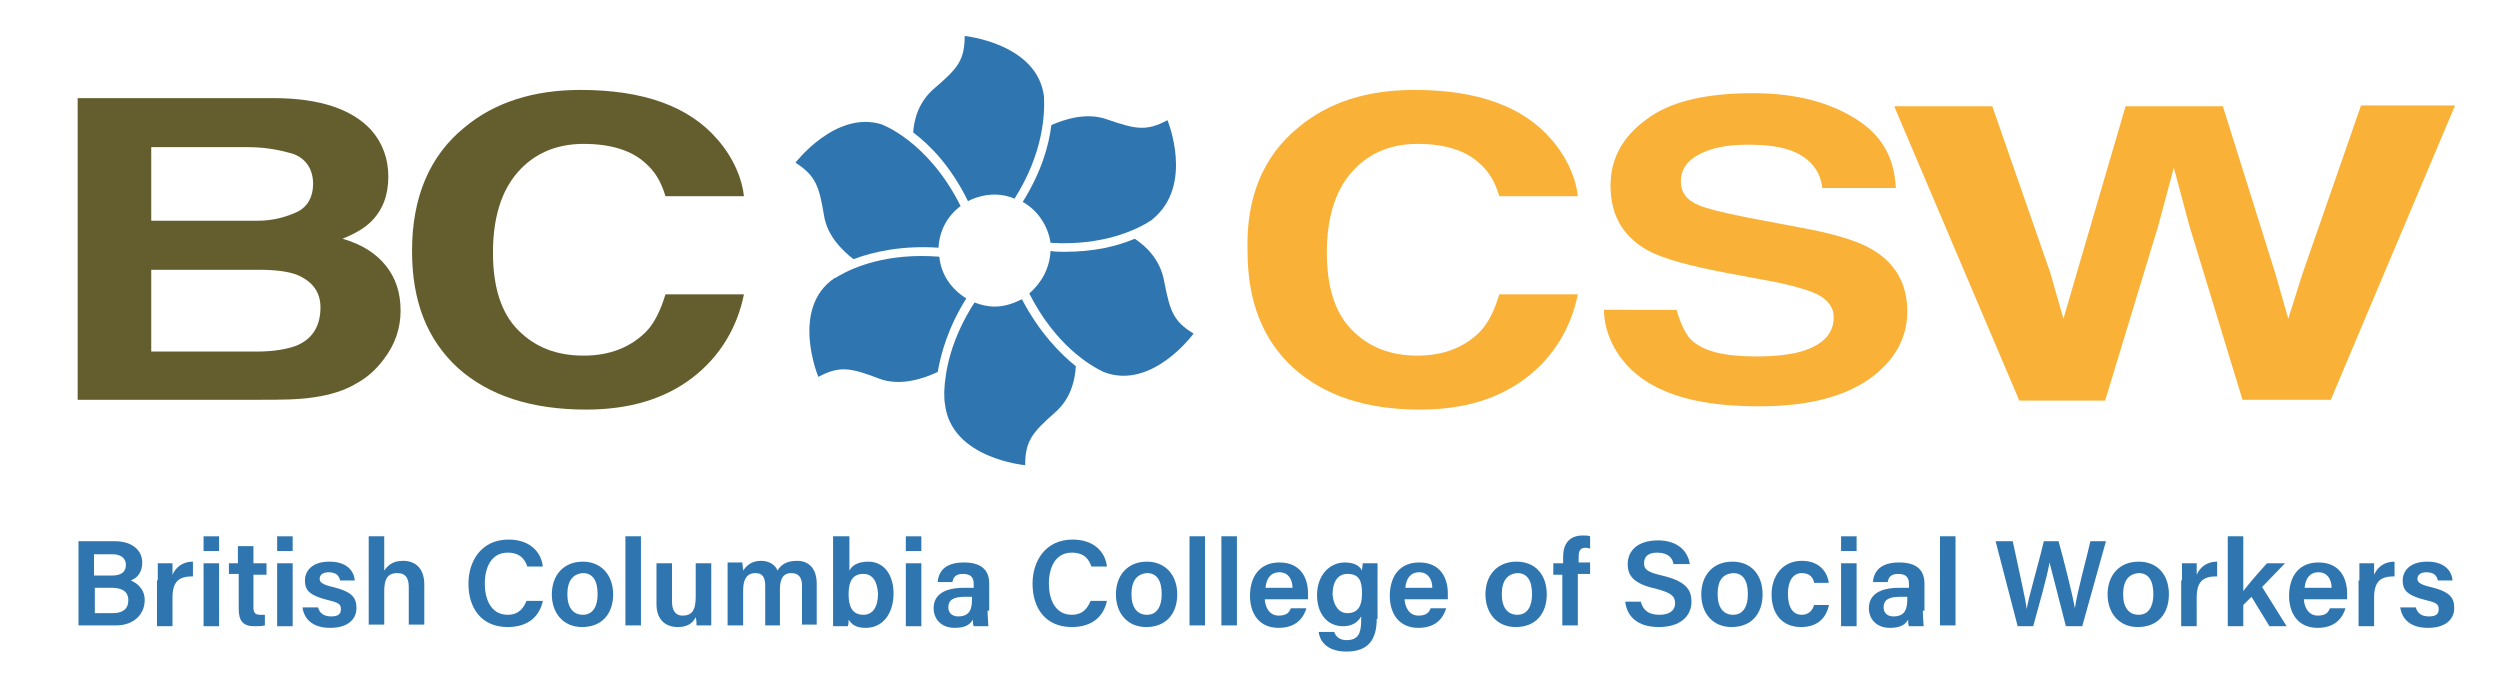 <?xml version="1.0" encoding="utf-8"?>
<!-- Generator: Adobe Illustrator 20.1.0, SVG Export Plug-In . SVG Version: 6.00 Build 0)  -->
<svg version="1.1" id="Layer_1" xmlns="http://www.w3.org/2000/svg" xmlns:xlink="http://www.w3.org/1999/xlink" x="0px" y="0px"
	 viewBox="0 0 305.8 83.7" style="enable-background:new 0 0 305.8 83.7;" xml:space="preserve">
<style type="text/css">
	.st0{fill:#2F76B0;}
	.st1{fill:#645E2E;}
	.st2{fill:#F9B137;}
</style>
<g>
	<g>
		<path class="st0" d="M9.6,66.2H14c2.4,0,3.4,1.3,3.4,2.6c0,1.2-0.6,1.9-1.4,2.2c0.7,0.3,1.7,1,1.7,2.4c0,1.8-1.4,3.1-3.5,3.1H9.6
			V66.2z M13.7,70.4c1.2,0,1.7-0.5,1.7-1.3c0-0.8-0.6-1.3-1.6-1.3h-2.3v2.6H13.7z M11.6,75h2.2c1.2,0,1.9-0.5,1.9-1.6
			c0-0.9-0.6-1.5-2-1.5h-2.1V75z"/>
		<path class="st0" d="M19.3,71c0-0.9,0-1.5,0-2.1h1.8c0,0.2,0,0.9,0,1.4c0.4-0.9,1.2-1.6,2.5-1.6v1.8c-1.6,0-2.5,0.5-2.5,2.6v3.5
			h-1.9V71z"/>
		<path class="st0" d="M24.9,67.4v-1.8h1.9v1.8H24.9z M24.9,68.9h1.9v7.7h-1.9V68.9z"/>
		<path class="st0" d="M27.9,68.9h1.2v-2.1H31v2.1h1.6v1.4H31v4c0,0.6,0.2,0.9,0.8,0.9c0.1,0,0.4,0,0.6,0v1.3
			c-0.4,0.1-0.9,0.1-1.3,0.1c-1.4,0-1.9-0.7-1.9-2.1v-4.3h-1.2V68.9z"/>
		<path class="st0" d="M33.9,67.4v-1.8h1.9v1.8H33.9z M33.9,68.9h1.9v7.7h-1.9V68.9z"/>
		<path class="st0" d="M38.9,74.3c0.2,0.7,0.7,1.1,1.6,1.1c0.9,0,1.2-0.3,1.2-0.9c0-0.6-0.3-0.8-1.6-1.1c-2.4-0.6-2.8-1.3-2.8-2.4
			c0-1.1,0.8-2.3,3-2.3c2.2,0,3,1.2,3.1,2.3h-1.8c-0.1-0.4-0.3-1-1.4-1c-0.8,0-1.1,0.4-1.1,0.8c0,0.4,0.3,0.7,1.6,1
			c2.5,0.6,2.9,1.4,2.9,2.6c0,1.3-1,2.4-3.2,2.4c-2.2,0-3.2-1.1-3.4-2.5H38.9z"/>
		<path class="st0" d="M47,65.6v4.2c0.4-0.6,1-1.2,2.3-1.2c1.4,0,2.6,0.8,2.6,2.9v4.9H50v-4.6c0-1.1-0.4-1.7-1.4-1.7
			c-1.3,0-1.6,0.9-1.6,2.2v4.1h-1.9V65.6H47z"/>
		<path class="st0" d="M66.4,73.5c-0.4,1.9-1.8,3.2-4.3,3.2c-3.2,0-4.8-2.3-4.8-5.3c0-2.8,1.6-5.4,4.9-5.4c2.6,0,4,1.5,4.2,3.3h-1.9
			c-0.3-0.9-0.9-1.7-2.4-1.7c-2,0-2.8,1.8-2.8,3.8c0,1.8,0.7,3.8,2.8,3.8c1.5,0,2-1,2.3-1.7H66.4z"/>
		<path class="st0" d="M75,72.7c0,2.3-1.3,4-3.8,4c-2.3,0-3.7-1.7-3.7-4c0-2.3,1.4-4,3.8-4C73.5,68.7,75,70.3,75,72.7z M69.4,72.7
			c0,1.6,0.7,2.5,1.9,2.5c1.2,0,1.8-1,1.8-2.5c0-1.7-0.6-2.6-1.8-2.6C70.1,70.2,69.4,71,69.4,72.7z"/>
		<path class="st0" d="M76.5,76.6V65.6h1.9v10.9H76.5z"/>
		<path class="st0" d="M87,74.3c0,0.7,0,1.6,0,2.2h-1.8c0-0.2,0-0.6-0.1-1c-0.4,0.8-1.1,1.2-2.2,1.2c-1.5,0-2.6-0.9-2.6-2.8v-5h1.9
			v4.7c0,0.9,0.3,1.7,1.3,1.7c1.1,0,1.6-0.6,1.6-2.3v-4.1H87V74.3z"/>
		<path class="st0" d="M89,70.8c0-0.7,0-1.3,0-2h1.8c0,0.2,0.1,0.7,0.1,1c0.4-0.6,1-1.2,2.2-1.2c1.1,0,1.8,0.6,2,1.2
			c0.4-0.7,1.1-1.2,2.4-1.2c1.3,0,2.4,0.8,2.4,2.8v5h-1.8v-4.8c0-0.8-0.3-1.5-1.3-1.5c-1,0-1.4,0.7-1.4,2v4.4h-1.8v-4.8
			c0-0.9-0.2-1.6-1.2-1.6s-1.5,0.7-1.5,2.1v4.3H89V70.8z"/>
		<path class="st0" d="M102,65.6h1.9v4.2c0.3-0.6,1-1.1,2.3-1.1c2,0,3.1,1.7,3.1,3.9c0,2.3-1.2,4.2-3.4,4.2c-1.2,0-1.7-0.4-2.1-1
			c0,0.3,0,0.6-0.1,0.8h-1.8c0-0.8,0-1.7,0-2.5V65.6z M105.6,70.2c-1.3,0-1.8,0.9-1.8,2.5c0,1.4,0.4,2.5,1.8,2.5
			c1.2,0,1.8-1,1.8-2.6C107.3,71.2,106.8,70.2,105.6,70.2z"/>
		<path class="st0" d="M110.8,67.4v-1.8h1.9v1.8H110.8z M110.8,68.9h1.9v7.7h-1.9V68.9z"/>
		<path class="st0" d="M120.8,74.7c0,0.7,0.1,1.7,0.1,1.9h-1.8c-0.1-0.2-0.1-0.6-0.1-0.8c-0.3,0.5-0.8,1-2.2,1
			c-1.8,0-2.6-1.2-2.6-2.4c0-1.7,1.4-2.5,3.7-2.5h1.2v-0.5c0-0.6-0.2-1.2-1.3-1.2c-1,0-1.2,0.5-1.3,1h-1.8c0.1-1.3,0.9-2.4,3.2-2.4
			c2,0,3.1,0.8,3.1,2.6V74.7z M119,73h-1c-1.4,0-2,0.4-2,1.3c0,0.6,0.4,1.1,1.2,1.1c1.5,0,1.7-1,1.7-2.2V73z"/>
		<path class="st0" d="M135.4,73.5c-0.4,1.9-1.8,3.2-4.3,3.2c-3.2,0-4.8-2.3-4.8-5.3c0-2.8,1.6-5.4,4.9-5.4c2.6,0,4,1.5,4.2,3.3
			h-1.9c-0.3-0.9-0.9-1.7-2.4-1.7c-2,0-2.8,1.8-2.8,3.8c0,1.8,0.7,3.8,2.8,3.8c1.5,0,2-1,2.3-1.7H135.4z"/>
		<path class="st0" d="M144,72.7c0,2.3-1.3,4-3.8,4c-2.3,0-3.7-1.7-3.7-4c0-2.3,1.4-4,3.8-4C142.5,68.7,144,70.3,144,72.7z
			 M138.4,72.7c0,1.6,0.7,2.5,1.9,2.5c1.2,0,1.8-1,1.8-2.5c0-1.7-0.6-2.6-1.8-2.6C139.1,70.2,138.4,71,138.4,72.7z"/>
		<path class="st0" d="M145.5,76.6V65.6h1.9v10.9H145.5z"/>
		<path class="st0" d="M149.4,76.6V65.6h1.9v10.9H149.4z"/>
		<path class="st0" d="M154.7,73.1c0,1.2,0.6,2.2,1.7,2.2c1,0,1.3-0.4,1.5-0.9h1.9c-0.3,1-1.1,2.4-3.4,2.4c-2.5,0-3.5-1.9-3.5-3.9
			c0-2.4,1.2-4.1,3.6-4.1c2.6,0,3.5,1.9,3.5,3.8c0,0.3,0,0.4,0,0.7H154.7z M158.1,71.9c0-1-0.5-1.9-1.6-1.9c-1.1,0-1.6,0.8-1.7,1.9
			H158.1z"/>
		<path class="st0" d="M168.4,75.7c0,2.5-1,4-3.7,4c-2.6,0-3.3-1.5-3.4-2.4h1.9c0.2,0.6,0.7,1,1.5,1c1.5,0,1.8-0.9,1.8-2.5v-0.4
			c-0.4,0.7-1.1,1.2-2.2,1.2c-2,0-3.2-1.6-3.2-3.8c0-2.4,1.5-4,3.4-4c1.4,0,1.9,0.6,2.1,1c0-0.3,0.1-0.7,0.1-0.9h1.8
			c0,0.6,0,1.5,0,2.2V75.7z M164.8,75c1.4,0,1.8-1,1.8-2.4c0-1.5-0.3-2.4-1.8-2.4c-1.1,0-1.8,0.9-1.8,2.5
			C163.1,74.1,163.8,75,164.8,75z"/>
		<path class="st0" d="M171.8,73.1c0,1.2,0.6,2.2,1.7,2.2c1,0,1.3-0.4,1.5-0.9h1.9c-0.3,1-1.1,2.4-3.4,2.4c-2.5,0-3.5-1.9-3.5-3.9
			c0-2.4,1.2-4.1,3.6-4.1c2.6,0,3.5,1.9,3.5,3.8c0,0.3,0,0.4,0,0.7H171.8z M175.2,71.9c0-1-0.5-1.9-1.6-1.9c-1.1,0-1.6,0.8-1.7,1.9
			H175.2z"/>
		<path class="st0" d="M189.2,72.7c0,2.3-1.3,4-3.8,4c-2.3,0-3.7-1.7-3.7-4c0-2.3,1.4-4,3.8-4C187.8,68.7,189.2,70.3,189.2,72.7z
			 M183.7,72.7c0,1.6,0.7,2.5,1.9,2.5c1.2,0,1.8-1,1.8-2.5c0-1.7-0.6-2.6-1.8-2.6C184.4,70.2,183.7,71,183.7,72.7z"/>
		<path class="st0" d="M191.1,76.6v-6.3H190v-1.4h1.2v-0.8c0-1.5,0.7-2.6,2.4-2.6c0.3,0,0.7,0,0.9,0.1v1.5c-0.1,0-0.3-0.1-0.5-0.1
			c-0.7,0-0.9,0.3-0.9,1.2v0.6h1.4v1.4H193v6.3H191.1z"/>
		<path class="st0" d="M200.7,73.6c0.3,1.1,1,1.6,2.3,1.6c1.3,0,1.9-0.6,1.9-1.4c0-0.9-0.5-1.3-2.4-1.8c-2.7-0.6-3.4-1.6-3.4-3
			c0-1.7,1.3-2.9,3.7-2.9c2.6,0,3.7,1.5,3.9,2.9h-2c-0.1-0.7-0.6-1.4-2-1.4c-1,0-1.6,0.4-1.6,1.3c0,0.8,0.5,1.1,2.2,1.5
			c3,0.7,3.6,1.8,3.6,3.2c0,1.8-1.4,3.1-4,3.1c-2.6,0-3.9-1.3-4.1-3.1H200.7z"/>
		<path class="st0" d="M215.6,72.7c0,2.3-1.3,4-3.8,4c-2.3,0-3.7-1.7-3.7-4c0-2.3,1.4-4,3.8-4C214.2,68.7,215.6,70.3,215.6,72.7z
			 M210.1,72.7c0,1.6,0.7,2.5,1.9,2.5c1.2,0,1.8-1,1.8-2.5c0-1.7-0.6-2.6-1.8-2.6C210.7,70.2,210.1,71,210.1,72.7z"/>
		<path class="st0" d="M223.7,74.1c-0.3,1.3-1.2,2.6-3.4,2.6c-2.3,0-3.6-1.6-3.6-4c0-2.2,1.3-4.1,3.7-4.1c2.5,0,3.2,1.8,3.3,2.7
			h-1.8c-0.1-0.7-0.6-1.2-1.5-1.2c-1.1,0-1.7,1-1.7,2.5c0,1.7,0.6,2.6,1.7,2.6c0.8,0,1.3-0.5,1.5-1.2H223.7z"/>
		<path class="st0" d="M225.2,67.4v-1.8h1.9v1.8H225.2z M225.2,68.9h1.9v7.7h-1.9V68.9z"/>
		<path class="st0" d="M235.2,74.7c0,0.7,0.1,1.7,0.1,1.9h-1.8c-0.1-0.2-0.1-0.6-0.1-0.8c-0.3,0.5-0.8,1-2.2,1
			c-1.8,0-2.6-1.2-2.6-2.4c0-1.7,1.4-2.5,3.7-2.5h1.2v-0.5c0-0.6-0.2-1.2-1.3-1.2c-1,0-1.2,0.5-1.3,1h-1.8c0.1-1.3,0.9-2.4,3.2-2.4
			c2,0,3.1,0.8,3.1,2.6V74.7z M233.4,73h-1c-1.4,0-2,0.4-2,1.3c0,0.6,0.4,1.1,1.2,1.1c1.5,0,1.7-1,1.7-2.2V73z"/>
		<path class="st0" d="M237.3,76.6V65.6h1.9v10.9H237.3z"/>
		<path class="st0" d="M246.8,76.6l-2.7-10.4h2.1c0.9,4.3,1.6,7.2,1.7,8.3h0c0.3-1.7,1.5-5.7,2.1-8.3h1.8c0.6,2.1,1.7,6.5,2,8.2h0
			c0.3-2.1,1.5-6.4,1.9-8.2h1.9l-2.9,10.4h-2c-0.6-2.3-1.6-6.2-2-7.8h0c-0.3,1.8-1.4,5.6-2,7.8H246.8z"/>
		<path class="st0" d="M265.3,72.7c0,2.3-1.3,4-3.8,4c-2.3,0-3.7-1.7-3.7-4c0-2.3,1.4-4,3.8-4C263.9,68.7,265.3,70.3,265.3,72.7z
			 M259.7,72.7c0,1.6,0.7,2.5,1.9,2.5c1.2,0,1.8-1,1.8-2.5c0-1.7-0.6-2.6-1.8-2.6C260.4,70.2,259.7,71,259.7,72.7z"/>
		<path class="st0" d="M266.9,71c0-0.9,0-1.5,0-2.1h1.8c0,0.2,0,0.9,0,1.4c0.4-0.9,1.2-1.6,2.5-1.6v1.8c-1.6,0-2.5,0.5-2.5,2.6v3.5
			h-1.9V71z"/>
		<path class="st0" d="M274.4,72.3c0.6-0.8,1.8-2.2,2.9-3.4h2.2l-2.8,2.9l3,4.8h-2.1l-2.2-3.6l-1,1v2.6h-1.9V65.6h1.9V72.3z"/>
		<path class="st0" d="M281.8,73.1c0,1.2,0.6,2.2,1.7,2.2c1,0,1.3-0.4,1.5-0.9h1.9c-0.3,1-1.1,2.4-3.4,2.4c-2.5,0-3.5-1.9-3.5-3.9
			c0-2.4,1.2-4.1,3.6-4.1c2.6,0,3.5,1.9,3.5,3.8c0,0.3,0,0.4,0,0.7H281.8z M285.2,71.9c0-1-0.5-1.9-1.6-1.9c-1.1,0-1.6,0.8-1.7,1.9
			H285.2z"/>
		<path class="st0" d="M288.6,71c0-0.9,0-1.5,0-2.1h1.8c0,0.2,0,0.9,0,1.4c0.4-0.9,1.2-1.6,2.5-1.6v1.8c-1.6,0-2.5,0.5-2.5,2.6v3.5
			h-1.9V71z"/>
		<path class="st0" d="M295.5,74.3c0.2,0.7,0.7,1.1,1.6,1.1c0.9,0,1.2-0.3,1.2-0.9c0-0.6-0.3-0.8-1.6-1.1c-2.4-0.6-2.8-1.3-2.8-2.4
			c0-1.1,0.8-2.3,3-2.3c2.2,0,3,1.2,3.1,2.3h-1.8c-0.1-0.4-0.3-1-1.4-1c-0.8,0-1.1,0.4-1.1,0.8c0,0.4,0.3,0.7,1.6,1
			c2.5,0.6,2.9,1.4,2.9,2.6c0,1.3-1,2.4-3.2,2.4c-2.2,0-3.2-1.1-3.4-2.5H295.5z"/>
	</g>
	<g>
		<g>
			<path class="st1" d="M45.4,15.9c1.4,1.6,2.1,3.5,2.1,5.7c0,2.3-0.7,4.1-2.1,5.5c-0.8,0.8-2,1.5-3.5,2.1c2.4,0.7,4.1,1.8,5.3,3.3
				s1.8,3.3,1.8,5.5c0,2.2-0.7,4.2-2.1,6c-0.9,1.2-2,2.2-3.3,2.9c-1.5,0.9-3.2,1.4-5.2,1.7c-2,0.3-4.2,0.3-6.5,0.3H9.5V12h23.9
				C39,12,43,13.3,45.4,15.9z M18.5,18v9h13c2,0,3.6-0.5,4.9-1.1c1.2-0.6,1.9-1.8,1.9-3.4c0-1.7-0.8-3.1-2.5-3.7
				c-1.4-0.4-3.2-0.8-5.4-0.8H18.5z M18.5,33v10h13c2,0,3.6-0.3,4.7-0.7c2-0.8,3-2.4,3-4.7c0-1.9-1-3.2-2.9-4
				c-1.1-0.4-2.6-0.6-4.6-0.6H18.5z"/>
			<path class="st1" d="M56.8,15.6C60.5,12.5,65.3,11,71,11c7.7,0,13.3,2,16.8,6.1c2,2.3,3,4.9,3.2,6.9h-9.6c-0.6-2-1.4-3.1-2.4-4
				c-1.7-1.6-4.3-2.4-7.6-2.4c-3.4,0-6.1,1.2-8.1,3.5c-2,2.3-3,5.6-3,9.8s1,7.4,3.1,9.5c2.1,2.1,4.7,3.1,8,3.1
				c3.3,0,5.8-1.1,7.6-2.9c1-1,1.8-2.6,2.4-4.6h9.6c-0.8,4-2.9,7.6-6.3,10.2c-3.4,2.6-7.7,3.9-13,3.9C65,50.1,59.8,48.4,56,45
				c-3.8-3.5-5.6-8.2-5.6-14.3C50.4,24.2,52.5,19.1,56.8,15.6z"/>
		</g>
		<g>
			<path class="st2" d="M158.8,15.6c3.7-3.1,8.4-4.6,14.2-4.6c7.7,0,13.3,2,16.8,6.1c2,2.3,3,4.9,3.2,6.9h-9.6c-0.6-2-1.4-3.1-2.4-4
				c-1.7-1.6-4.3-2.4-7.6-2.4c-3.4,0-6.1,1.2-8.1,3.5c-2,2.3-3,5.6-3,9.8s1,7.4,3.1,9.5c2.1,2.1,4.7,3.1,8,3.1
				c3.3,0,5.8-1.1,7.6-2.9c1-1,1.8-2.6,2.4-4.6h9.6c-0.8,4-2.9,7.6-6.3,10.2c-3.4,2.6-7.7,3.9-13,3.9c-6.6,0-11.7-1.7-15.5-5.1
				c-3.8-3.5-5.6-8.2-5.6-14.3C152.4,24.2,154.5,19.1,158.8,15.6z"/>
			<path class="st2" d="M205.1,38c0.3,1,0.9,2.7,1.7,3.5c1.5,1.5,4.2,2.1,8,2.1c2.3,0,4.1-0.2,5.5-0.6c2.7-0.8,4-2.2,4-4.2
				c0-1.2-0.7-2.1-2-2.8c-1.3-0.6-3.4-1.2-6.2-1.7l-4.8-0.9c-4.8-0.9-8-1.8-9.8-2.8c-3-1.7-4.5-4.3-4.5-7.9c0-3.3,1.5-6,4.4-8.1
				c2.9-2.2,7.3-3.2,13-3.2c4.8,0,8.8,0.9,12.2,2.9c3.4,2,5.1,4.7,5.3,8.7h-9c-0.2-2-1.4-3.6-3.6-4.5c-1.5-0.6-3.3-0.8-5.6-0.8
				c-2.5,0-4.4,0.4-5.9,1.2c-1.5,0.8-2.2,1.9-2.2,3.3c0,1.3,0.7,2.3,2.2,2.9c0.9,0.4,2.9,0.9,5.9,1.5l7.9,1.5c3.4,0.7,6,1.5,7.7,2.6
				c2.7,1.7,4,4.2,4,7.4c0,3.3-1.6,6.1-4.7,8.3c-3.2,2.2-7.6,3.3-13.4,3.3c-5.9,0-10.5-0.9-13.9-3.1c-3.4-2.2-5.1-5.7-5.1-8.7H205.1
				z"/>
			<path class="st2" d="M243.7,13l7.1,20.4l1.6,5.6l1.6-5.5L260,13h11.9l6.4,20.4l1.6,5.6l1.7-5.4l7.2-20.7h11.5l-15.2,36h-10.8
				l-6.5-21.3l-1.9-7.1l-1.9,7.1L257.5,49H247l-15.3-36H243.7z"/>
		</g>
		<g>
			<path class="st0" d="M118.4,24.6c1-0.5,2.1-0.8,3.3-0.8c0.9,0,1.7,0.2,2.4,0.5c3.6-5.7,3.7-10.5,3.6-12.5
				c-0.8-6.5-9.7-7.4-9.7-7.4c0,3-0.9,4-3.7,6.4c-2,1.7-2.5,3.9-2.6,5.4C113.7,17.7,116.3,20.3,118.4,24.6z"/>
			<path class="st0" d="M104.4,31.7c2.4-0.9,5.9-1.7,10.4-1.4c0.1-2.1,1.1-3.9,2.7-5.1c-4-8-9.7-10-9.7-10l0,0
				c-5.6-1.7-10.5,4.7-10.5,4.7c2.5,1.6,2.9,2.9,3.5,6.5C101.2,28.9,103.1,30.7,104.4,31.7z"/>
			<path class="st0" d="M125.1,24.7c1.8,1,3.1,2.9,3.4,5c6.4,0.4,10.6-1.6,12.4-2.8c0,0,0,0,0.1-0.1c5.1-4.2,1.8-12.1,1.8-12.1
				c-2.6,1.4-3.9,1.1-7.4-0.1c-2.5-0.9-5.2,0-6.8,0.7C128.3,17.8,127.4,21,125.1,24.7z"/>
			<path class="st0" d="M118.2,36.5c-1.8-1.1-3.1-2.9-3.3-5.1c-6.4-0.5-10.5,1.3-12.4,2.4c-0.1,0.1-0.3,0.2-0.4,0.2
				c-5.5,3.7-2,12.1-2,12.1c2.6-1.4,4-1.1,7.4,0.2c2.6,1,5.5,0,7.2-0.8C115.1,43.2,116,40,118.2,36.5z"/>
			<path class="st0" d="M142.4,34.4c-0.5-2.8-2.4-4.4-3.6-5.2c-2.1,0.9-4.9,1.6-8.6,1.6c-0.5,0-1.1,0-1.7-0.1
				c-0.1,2.1-1.1,3.9-2.6,5.2c3.2,6.3,7.4,8.8,9.1,9.6c5.9,2.3,11-4.7,11-4.7C143.5,39.3,143.1,38,142.4,34.4z"/>
			<path class="st0" d="M125,36.6c-1,0.5-2.1,0.9-3.3,0.9c-0.9,0-1.7-0.2-2.5-0.5c-2.9,4.5-3.6,8.4-3.7,10.9c0,0.5,0,1.1,0.1,1.6
				c0.8,6.6,9.8,7.4,9.8,7.4c0-3,0.9-4,3.6-6.4c2.1-1.8,2.5-4.2,2.6-5.7C129.6,43.2,127.1,40.6,125,36.6z"/>
		</g>
	</g>
</g>
</svg>
